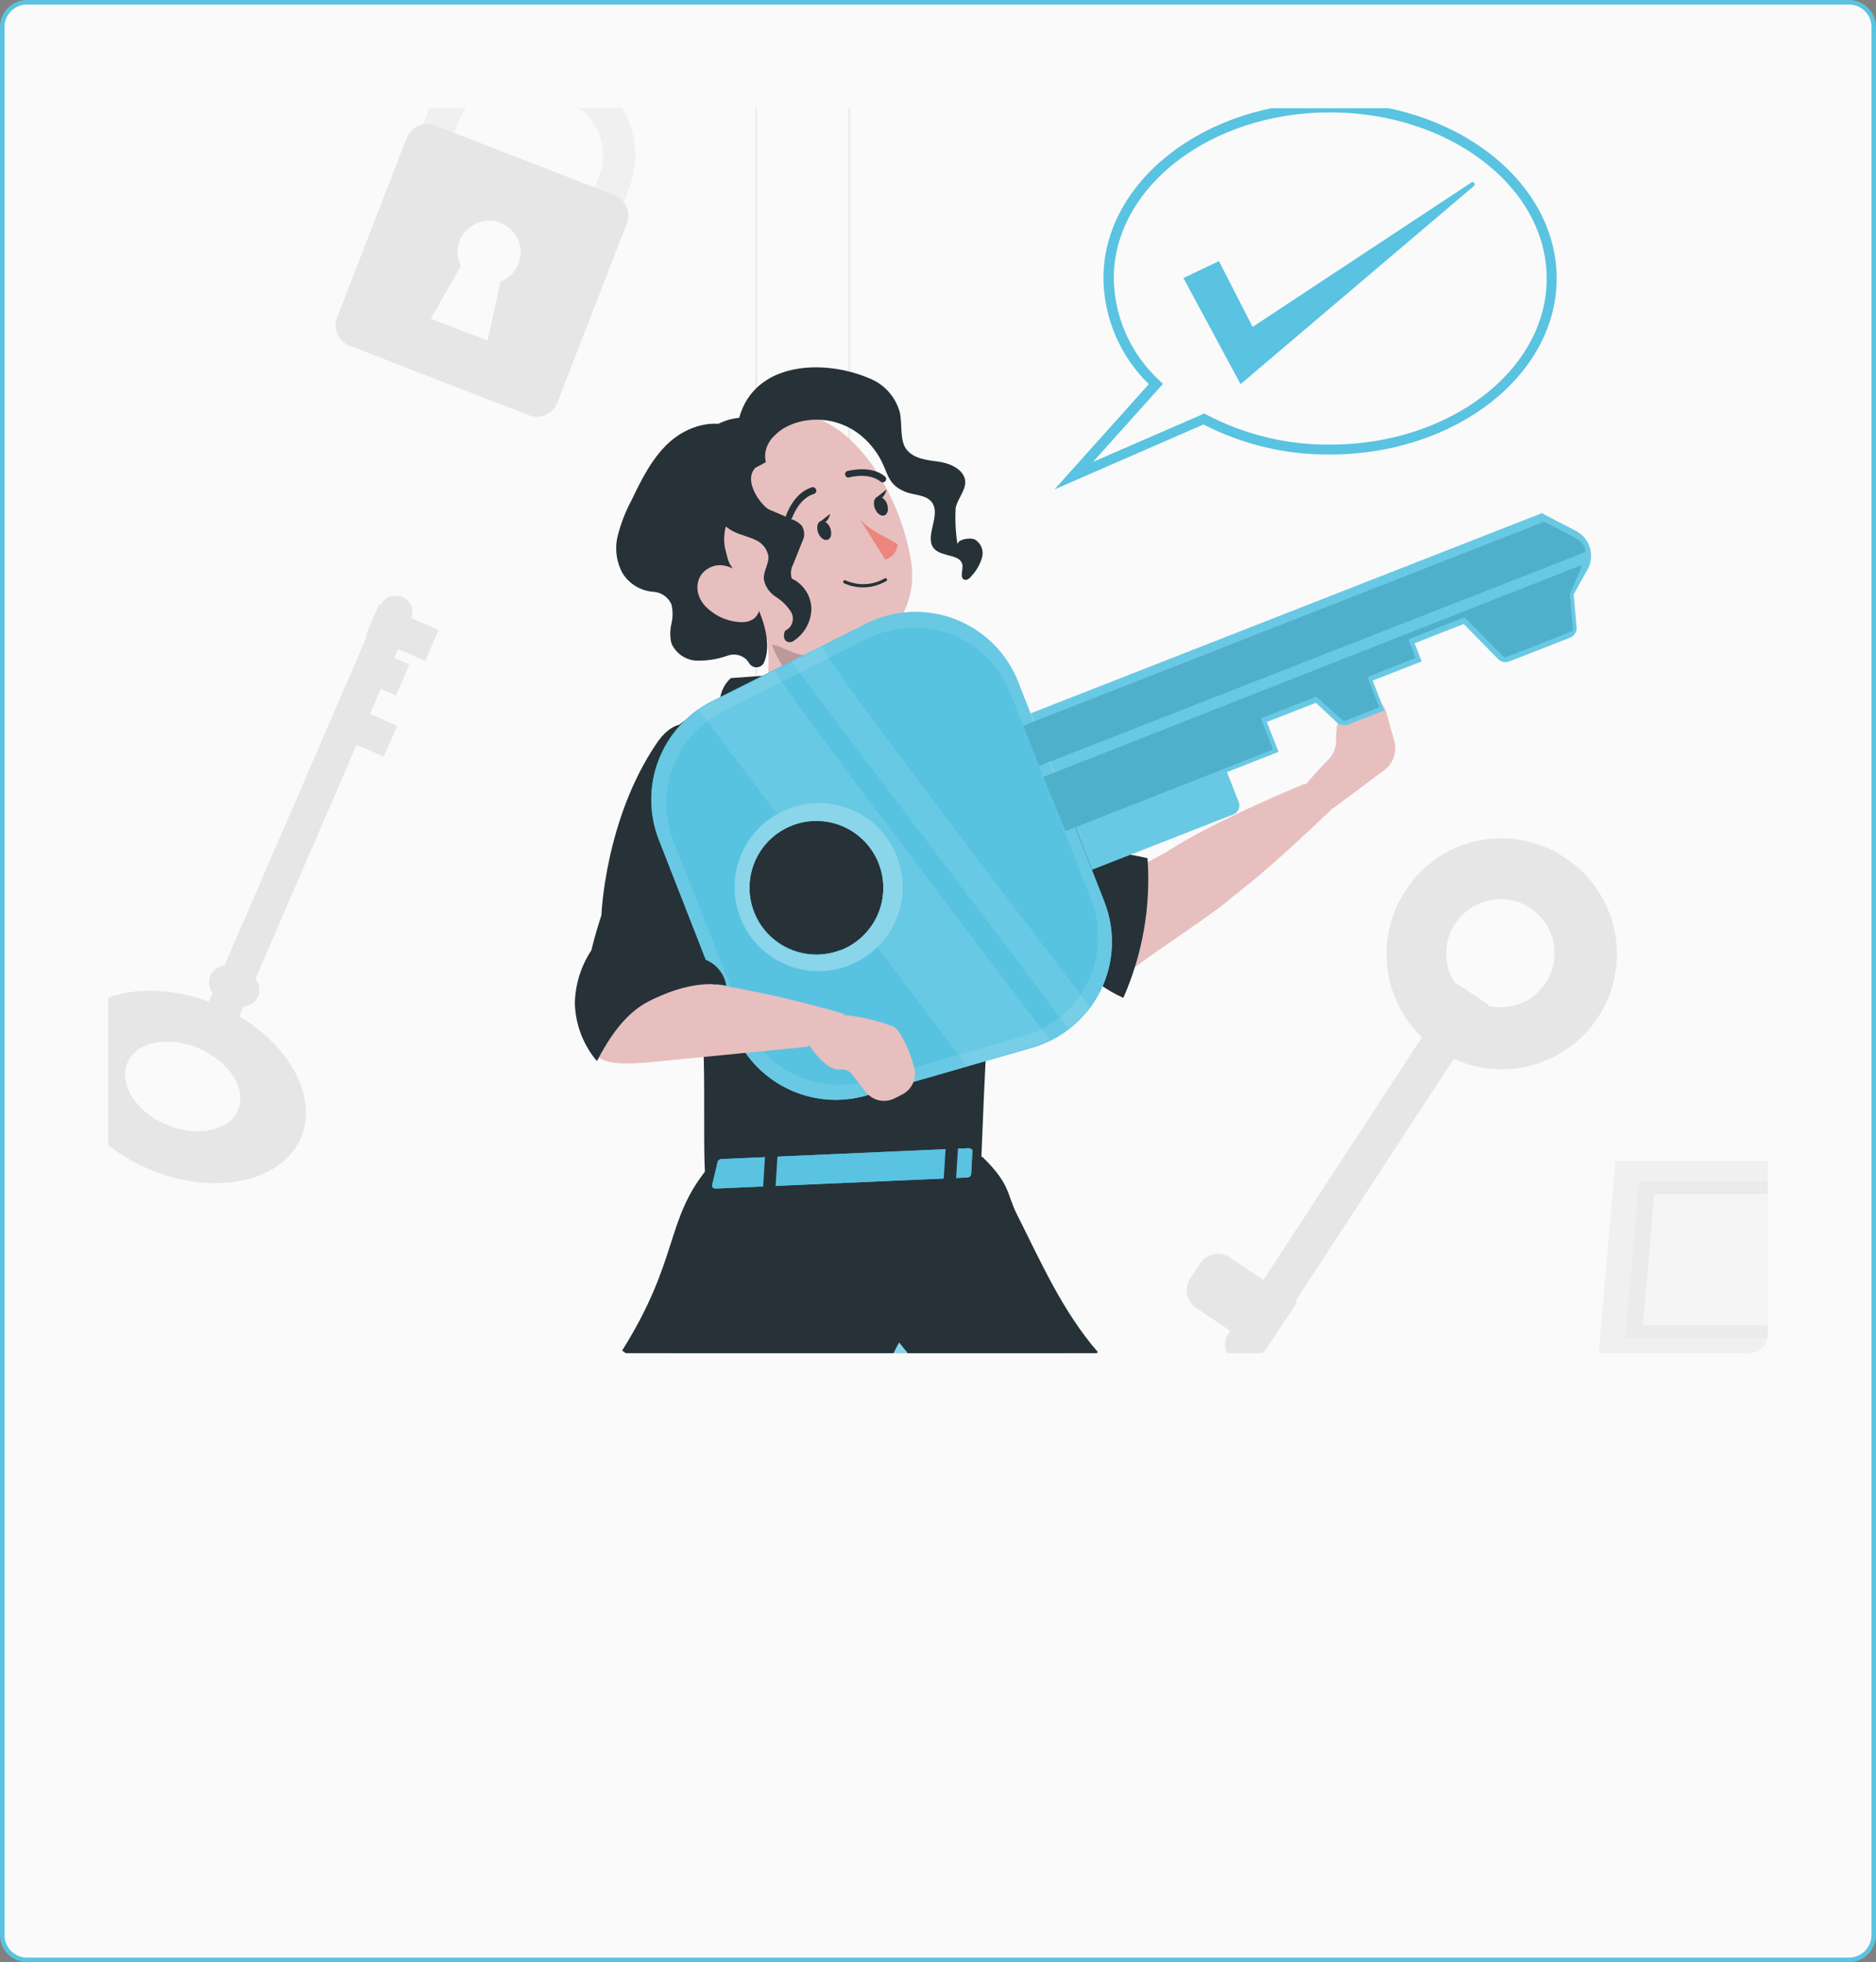 <svg width="416" height="435" viewBox="0 0 416 435" fill="none" xmlns="http://www.w3.org/2000/svg">
<rect x="0" y="0" width="416" height="435" fill="#808080" stroke="none"/>
<path d="M0.5 6C0.5 2.962 2.962 0.5 6 0.5H410C413.038 0.5 415.5 2.962 415.5 6V429C415.5 432.038 413.038 434.5 410 434.5H6C2.962 434.5 0.5 432.038 0.5 429V6Z" fill="#FAFAFA" stroke="#59C3E1"/>
<g clip-path="url(#clip0_617_2901)">
<path d="M158.143 451.311H-172.552C-175.145 451.311 -177.633 450.281 -179.467 448.447C-181.3 446.613 -182.331 444.126 -182.331 441.533V-23.307C-182.308 -25.886 -181.268 -28.351 -179.436 -30.166C-177.605 -31.982 -175.131 -33 -172.552 -33H158.143C159.427 -33 160.699 -32.747 161.885 -32.256C163.071 -31.764 164.149 -31.044 165.057 -30.136C165.965 -29.228 166.686 -28.15 167.177 -26.963C167.669 -25.777 167.922 -24.506 167.922 -23.221V441.533C167.922 442.817 167.669 444.088 167.177 445.275C166.686 446.461 165.965 447.539 165.057 448.447C164.149 449.355 163.071 450.076 161.885 450.567C160.699 451.058 159.427 451.311 158.143 451.311ZM-172.552 -32.657C-175.031 -32.653 -177.406 -31.666 -179.159 -29.914C-180.911 -28.161 -181.898 -25.785 -181.903 -23.307V441.533C-181.898 444.011 -180.911 446.387 -179.159 448.139C-177.406 449.892 -175.031 450.879 -172.552 450.883H158.143C160.621 450.879 162.997 449.892 164.75 448.139C166.502 446.387 167.489 444.011 167.493 441.533V-23.307C167.489 -25.785 166.502 -28.161 164.75 -29.914C162.997 -31.666 160.621 -32.653 158.143 -32.657H-172.552Z" fill="#EBEBEB"/>
<path d="M528.569 451.311H197.874C195.281 451.311 192.793 450.281 190.96 448.447C189.126 446.613 188.095 444.126 188.095 441.533V-23.307C188.118 -25.886 189.158 -28.351 190.99 -30.166C192.821 -31.982 195.295 -33 197.874 -33H528.569C531.163 -33 533.65 -31.97 535.484 -30.136C537.317 -28.302 538.348 -25.815 538.348 -23.221V441.533C538.348 444.126 537.317 446.613 535.484 448.447C533.65 450.281 531.163 451.311 528.569 451.311ZM197.874 -32.657C195.396 -32.653 193.02 -31.666 191.267 -29.914C189.515 -28.161 188.528 -25.785 188.524 -23.307V441.533C188.528 444.011 189.515 446.387 191.267 448.139C193.02 449.892 195.396 450.879 197.874 450.883H528.569C531.048 450.879 533.423 449.892 535.176 448.139C536.928 446.387 537.915 444.011 537.92 441.533V-23.307C537.915 -25.785 536.928 -28.161 535.176 -29.914C533.423 -31.666 531.048 -32.653 528.569 -32.657H197.874Z" fill="#EBEBEB"/>
<path d="M409.803 301.085L413.622 257.398H358.221L354.402 301.085H409.803Z" fill="#F0F0F0"/>
<path d="M404.546 296.633L407.594 261.851H363.479L360.43 296.633H404.546Z" fill="#EBEBEB"/>
<path d="M401.172 293.773L403.706 264.728H366.852L364.318 293.773H401.172Z" fill="#F5F5F5"/>
<path d="M32.698 259.043C18.278 252.792 10.041 239.605 14.357 229.638C18.672 219.671 33.914 216.657 48.351 222.908C62.788 229.159 71.008 242.345 66.692 252.312C62.377 262.279 47.135 265.294 32.698 259.043ZM44.189 232.447C37.339 229.518 30.283 230.923 28.262 235.598C26.242 240.273 30.095 246.438 36.825 249.298C43.556 252.158 50.731 250.822 52.752 246.147C54.773 241.472 50.954 235.444 44.189 232.447Z" fill="#E6E6E6"/>
<path d="M49.687 233.063L42.836 230.101L84.28 134.3C84.474 133.849 84.755 133.44 85.108 133.098C85.46 132.756 85.877 132.487 86.334 132.307C86.791 132.127 87.279 132.04 87.77 132.05C88.262 132.059 88.746 132.167 89.195 132.365C89.645 132.559 90.051 132.839 90.392 133.19C90.733 133.542 91 133.957 91.18 134.412C91.36 134.867 91.448 135.353 91.44 135.842C91.431 136.332 91.326 136.814 91.13 137.263L49.687 233.063Z" fill="#E6E6E6"/>
<path d="M94.299 146.528L81.129 140.774L84.109 133.923L97.261 139.678L94.299 146.528Z" fill="#E6E6E6"/>
<path d="M87.808 154.199L78.389 150.106L81.352 143.239L90.771 147.332L87.808 154.199Z" fill="#E6E6E6"/>
<path d="M77.513 156.327L74.547 163.179L85.108 167.751L88.075 160.899L77.513 156.327Z" fill="#E6E6E6"/>
<path d="M52.341 222.839L48.573 221.212C47.673 220.817 46.966 220.082 46.607 219.167C46.247 218.253 46.265 217.233 46.655 216.331C47.047 215.428 47.78 214.717 48.696 214.354C49.611 213.991 50.632 214.006 51.536 214.396L55.304 216.023C56.204 216.417 56.911 217.152 57.27 218.067C57.63 218.982 57.612 220.002 57.222 220.903C56.831 221.807 56.097 222.518 55.182 222.881C54.267 223.243 53.245 223.228 52.341 222.839Z" fill="#E6E6E6"/>
<path d="M346.644 189.906C350.94 192.619 354.33 196.55 356.38 201.199C358.431 205.847 359.049 211.001 358.156 216.002C357.263 221.004 354.899 225.626 351.367 229.277C347.834 232.929 343.294 235.444 338.325 236.502C333.355 237.561 328.184 237.113 323.47 235.218C318.756 233.322 314.714 230.065 311.861 225.861C309.008 221.657 307.473 216.699 307.451 211.618C307.43 206.538 308.924 201.566 311.742 197.339C315.39 191.731 321.113 187.799 327.656 186.405C334.199 185.012 341.028 186.271 346.644 189.906ZM325.836 221.126C327.786 222.499 330.101 223.258 332.485 223.308C334.869 223.358 337.214 222.696 339.22 221.407C341.226 220.117 342.801 218.259 343.745 216.069C344.689 213.879 344.959 211.458 344.519 209.114C344.08 206.77 342.951 204.611 341.278 202.912C339.605 201.213 337.463 200.051 335.127 199.576C332.79 199.101 330.365 199.333 328.161 200.243C325.957 201.153 324.074 202.7 322.754 204.686C320.984 207.275 320.315 210.461 320.893 213.544C321.471 216.627 323.249 219.354 325.836 221.126Z" fill="#E6E6E6"/>
<path d="M323.079 218.078L330.169 222.805L279.443 300.418C278.816 301.357 277.841 302.009 276.734 302.231C275.626 302.452 274.476 302.225 273.535 301.6C273.07 301.29 272.671 300.893 272.361 300.429C272.05 299.966 271.833 299.446 271.724 298.899C271.614 298.352 271.613 297.788 271.721 297.241C271.829 296.693 272.044 296.173 272.353 295.708L323.079 218.078Z" fill="#E6E6E6"/>
<path d="M272.679 278.771L287.612 288.79L280.163 299.973L265.212 289.937C264.184 289.244 263.472 288.173 263.231 286.957C262.99 285.741 263.241 284.479 263.928 283.447L266.171 280.022C266.872 278.998 267.949 278.292 269.168 278.058C270.386 277.824 271.648 278.08 272.679 278.771Z" fill="#E6E6E6"/>
<path d="M139.544 41.599L131.667 61.978C131.498 62.416 131.245 62.816 130.922 63.155C130.598 63.495 130.211 63.767 129.783 63.957C129.354 64.147 128.893 64.251 128.424 64.263C127.955 64.274 127.489 64.193 127.051 64.025C126.614 63.856 126.214 63.603 125.874 63.28C125.535 62.956 125.262 62.569 125.072 62.141C124.882 61.712 124.778 61.251 124.767 60.782C124.755 60.313 124.836 59.847 125.005 59.409L132.883 39.03C134.101 35.861 134.013 32.339 132.639 29.235C131.266 26.131 128.717 23.698 125.553 22.47L118.257 19.644C115.093 18.424 111.575 18.506 108.471 19.873C105.368 21.241 102.932 23.781 101.697 26.939L98.477 35.262L91.833 32.694L95.052 24.37C95.995 21.928 97.409 19.695 99.214 17.799C101.019 15.903 103.18 14.382 105.573 13.321C107.967 12.26 110.546 11.681 113.163 11.617C115.78 11.553 118.384 12.005 120.826 12.948L128.122 15.756C130.569 16.702 132.807 18.121 134.706 19.932C136.605 21.743 138.128 23.91 139.189 26.31C140.25 28.71 140.828 31.296 140.888 33.919C140.949 36.542 140.493 39.152 139.544 41.599Z" fill="#F0F0F0"/>
<path d="M138.294 44.801C137.751 44.103 137.029 43.565 136.205 43.243L96.474 27.83C95.267 27.376 93.93 27.414 92.751 27.936C91.572 28.458 90.646 29.422 90.171 30.621L74.758 70.37C74.295 71.573 74.329 72.912 74.853 74.09C75.376 75.269 76.347 76.192 77.55 76.655L117.281 92.068C117.878 92.3 118.515 92.412 119.155 92.397C119.796 92.382 120.427 92.241 121.012 91.981C121.598 91.722 122.126 91.35 122.568 90.885C123.009 90.421 123.354 89.874 123.583 89.276L138.997 49.545C139.301 48.761 139.396 47.912 139.273 47.08C139.15 46.249 138.813 45.463 138.294 44.801ZM108.119 75.507L95.532 70.644L102.194 59.016C101.677 57.974 101.429 56.821 101.471 55.66C101.512 54.498 101.843 53.365 102.433 52.364C103.023 51.363 103.853 50.525 104.849 49.925C105.845 49.325 106.974 48.984 108.135 48.931C109.296 48.878 110.452 49.115 111.498 49.622C112.544 50.128 113.447 50.888 114.126 51.831C114.804 52.775 115.237 53.873 115.384 55.025C115.531 56.178 115.389 57.349 114.969 58.433C114.626 59.339 114.094 60.161 113.409 60.846C112.724 61.531 111.902 62.063 110.996 62.406L108.119 75.507Z" fill="#E6E6E6"/>
<path d="M275.402 534.165L243.839 540.056C243.839 540.056 228.512 518.17 225.618 502.637C222.603 486.453 225.823 431.377 225.618 430.709C216.695 400.568 192.428 322.476 180.731 293.705C174.241 277.778 169.685 267.057 169.685 267.057L172.956 266.321L198.73 255.771L217.569 259.299C217.569 259.299 274.614 374.674 280.591 418.071C284.992 450.438 275.402 534.165 275.402 534.165Z" fill="#59C3E1"/>
<path opacity="0.3" d="M275.402 534.165L243.839 540.056C243.839 540.056 228.512 518.17 225.618 502.637C222.603 486.453 225.823 431.377 225.618 430.709C216.695 400.568 192.428 322.476 180.731 293.705C174.241 277.778 169.685 267.057 169.685 267.057L172.956 266.321L198.73 255.771L217.569 259.299C217.569 259.299 274.614 374.674 280.591 418.071C284.992 450.438 275.402 534.165 275.402 534.165Z" fill="white"/>
<path opacity="0.2" d="M218.185 404.542C209.263 374.401 191.247 328.693 179.533 299.956L171.775 272.555L170.285 267.28L173.008 272.264L203.577 339.978C217.072 366.026 218.391 405.278 218.185 404.542Z" fill="black"/>
<path d="M114.918 546.375L84.64 530.243C84.64 530.243 78.834 508.682 84.64 494.93C95.806 468.471 124.885 429.562 125.073 428.825C132.831 398.376 146.429 314.957 151.087 284.285C153.656 267.28 155.18 263.615 155.18 263.615L158.383 264.659L204.622 264.745C204.622 264.745 213.356 334.96 179.858 443.536C171.535 470.56 157.595 493.029 134.595 523.427C128.437 531.411 121.869 539.071 114.918 546.375Z" fill="#59C3E1"/>
<path opacity="0.3" d="M114.918 546.375L84.64 530.243C84.64 530.243 78.834 508.682 84.64 494.93C95.806 468.471 124.885 429.562 125.073 428.825C132.831 398.376 146.429 314.957 151.087 284.285C153.656 267.28 155.18 263.615 155.18 263.615L158.383 264.659L204.622 264.745C204.622 264.745 213.356 334.96 179.858 443.536C171.535 470.56 157.595 493.029 134.595 523.427C128.437 531.411 121.869 539.071 114.918 546.375Z" fill="white"/>
<path d="M245.757 207.426C246.459 201.86 248.815 196.634 252.522 192.424C253.464 191.43 257.077 189.923 259.132 188.588C269.185 181.994 289.325 173.757 289.325 173.757L295.541 179.169C295.541 179.169 283.279 191.019 275.984 196.705C274.545 197.835 272.884 199.188 271.137 200.627C267.952 203.264 253.019 213.111 250.176 215.595L245.757 207.426Z" fill="#E8BFBF"/>
<path d="M307.033 170.691L295.541 179.254L289.102 174.51C290.756 172.418 292.534 170.428 294.428 168.551C295.011 167.985 295.474 167.309 295.792 166.562C296.109 165.815 296.275 165.013 296.278 164.201C296.148 161.552 296.74 158.918 297.99 156.58C297.987 156.534 297.987 156.489 297.99 156.443C298.576 155.619 299.384 154.978 300.321 154.596C301.257 154.215 302.283 154.107 303.278 154.287C304.273 154.466 305.196 154.926 305.94 155.611C306.684 156.296 307.217 157.178 307.478 158.156L309.19 164.286C309.505 165.448 309.468 166.676 309.084 167.816C308.699 168.957 307.986 169.957 307.033 170.691Z" fill="#E8BFBF"/>
<path d="M249.422 209.721L246.391 212.496C245.449 211.742 243.959 210.526 242.075 208.951C227.313 196.706 190.305 166.976 205.05 158.499C217.706 151.22 231.132 173.466 237.828 180.162C240.972 183.514 243.698 187.235 245.946 191.243C249.097 196.928 251.426 203.796 249.422 209.721Z" fill="#263238"/>
<path d="M245.929 188.588C240.677 192.431 236.237 197.273 232.862 202.836C234.098 206.883 236.187 210.619 238.987 213.791C241.788 216.964 245.235 219.5 249.097 221.229C253.389 211.496 255.229 200.859 254.457 190.249C251.786 189.633 248.6 189.17 245.929 188.588Z" fill="#263238"/>
<path d="M164.668 156.769C159.376 158.482 153.331 157.095 149.94 161.496C146.549 165.897 145.538 171.668 145.538 177.217C145.85 184.935 147.034 192.593 149.066 200.045C151.19 209.179 153.319 218.284 155.454 227.361C156.91 233.594 155.369 262.554 156.927 263.033C156.927 263.033 205.341 262.091 217.483 260.379C217.483 260.379 218.528 230.615 219.504 220.476C219.726 218.233 223.134 208.677 223.528 206.279C225.429 194.976 221.713 187.013 217.808 176.224C217.808 176.224 209.246 158.978 205.05 158.499C197.6 157.66 179.379 151.957 164.668 156.769Z" fill="#263238"/>
<path d="M162.596 171.034C162.424 170.041 153.827 152.675 145.59 164.817C134.133 181.703 133.362 202.905 133.362 202.905C133.362 202.905 126.324 223.455 131.221 228.011C136.119 232.566 141.497 235.409 144.922 232.857C147.339 230.746 149.268 228.134 150.573 225.202C150.573 225.202 165.644 188.708 162.596 171.034Z" fill="#263238"/>
<path d="M162.065 150.33C161.229 151.081 160.577 152.014 160.158 153.057C159.739 154.1 159.564 155.224 159.647 156.345C159.729 157.466 160.067 158.553 160.635 159.523C161.202 160.493 161.984 161.32 162.921 161.941C162.419 163.702 162.423 165.569 162.935 167.327C163.446 169.085 164.444 170.663 165.812 171.88C167.181 173.096 168.865 173.902 170.671 174.204C172.478 174.506 174.332 174.291 176.022 173.586C174.583 176.189 176.21 179.631 178.728 181.241C181.383 182.614 184.304 183.397 187.291 183.536C190.289 183.679 193.165 184.764 195.511 186.636L204.656 173.466C205.999 171.857 206.871 169.906 207.173 167.832C207.259 165.76 205.683 163.465 203.611 163.619C204.65 162.498 205.229 161.027 205.232 159.499C205.235 157.97 204.662 156.497 203.628 155.372C202.593 154.247 201.173 153.553 199.65 153.427C198.127 153.302 196.612 153.755 195.408 154.697C195.555 153.798 195.435 152.877 195.064 152.046C194.692 151.215 194.086 150.511 193.319 150.021C191.763 149.083 189.997 148.547 188.181 148.463L162.065 150.33Z" fill="#263238"/>
<path d="M167.562 127.981C169.942 136.715 172.837 152.83 167.065 159.201C177.642 163.766 187.162 170.465 195.031 178.878C197.11 176.967 198.536 174.45 199.108 171.685C199.679 168.919 199.367 166.044 198.217 163.465C197.544 161.827 196.548 160.342 195.289 159.097C194.029 157.853 192.532 156.875 190.887 156.221C184.516 153.515 184.465 147.264 185.527 141.253L167.562 127.981Z" fill="#E8BFBF"/>
<path opacity="0.2" d="M171.158 142.863L177.169 144.49C179.746 145.19 182.44 145.347 185.081 144.952C184.86 146.804 185.053 148.682 185.647 150.449C183.635 151.226 181.44 151.402 179.33 150.955C177.22 150.508 175.286 149.458 173.761 147.932C172.65 146.379 171.772 144.671 171.158 142.863Z" fill="black"/>
<path d="M155.899 120.531C162.253 133.957 164.668 139.78 174.464 144.061C189.226 150.517 204.296 139.728 202.07 124.675C200.049 111.129 189.979 91.417 174.309 91.349C170.86 91.317 167.459 92.166 164.429 93.816C161.4 95.467 158.842 97.864 156.998 100.779C155.154 103.695 154.086 107.033 153.893 110.478C153.701 113.923 154.392 117.359 155.899 120.462V120.531Z" fill="#E8BFBF"/>
<path d="M162.887 94.877C158.246 92.719 152.491 94.483 148.621 97.874C144.751 101.265 142.302 106.163 140.058 110.872C138.707 113.378 137.672 116.041 136.976 118.801C136.283 121.594 136.662 124.545 138.037 127.073C138.771 128.254 139.775 129.244 140.966 129.961C142.157 130.679 143.501 131.103 144.888 131.2C145.741 131.253 146.563 131.537 147.267 132.023C147.97 132.509 148.527 133.178 148.878 133.957C149.229 135.398 149.229 136.901 148.878 138.342C148.552 139.738 148.552 141.192 148.878 142.589C149.345 143.687 150.111 144.633 151.089 145.317C152.067 146.001 153.217 146.397 154.409 146.459C156.795 146.525 159.171 146.142 161.414 145.329C162.097 145.095 162.83 145.049 163.538 145.193C164.245 145.338 164.901 145.668 165.438 146.151C165.713 146.403 165.944 146.698 166.123 147.024C166.298 147.321 166.552 147.564 166.856 147.726C167.16 147.888 167.504 147.962 167.848 147.941C168.192 147.92 168.523 147.804 168.805 147.605C169.087 147.407 169.309 147.135 169.446 146.819C171.518 141.887 168.504 134.026 164.017 127.981C161.636 124.795 161.756 125.6 160.832 121.73C160.044 118.51 161.225 115.153 162.664 112.174C164.599 108.183 167.065 104.313 166.295 99.552C166.15 98.554 165.763 97.607 165.169 96.793C164.576 95.978 163.792 95.32 162.887 94.877Z" fill="#263238"/>
<path d="M156.293 134.283C158.408 136.527 161.328 137.839 164.411 137.931C168.504 138.033 169.548 134.129 167.562 130.789C165.849 127.792 161.499 124.145 157.8 125.652C154.101 127.159 153.724 131.406 156.293 134.283Z" fill="#E8BFBF"/>
<path d="M181.434 118.151C181.913 119.315 182.855 119.949 183.591 119.641C184.328 119.332 184.516 118.219 184.105 117.072C183.694 115.924 182.701 115.359 181.947 115.582C181.194 115.805 181.04 117.021 181.434 118.151Z" fill="#263238"/>
<path d="M194.021 112.739C194.483 113.92 195.425 114.537 196.162 114.246C196.898 113.955 197.086 112.824 196.675 111.677C196.264 110.529 195.271 109.964 194.535 110.187C193.798 110.41 193.576 111.626 194.021 112.739Z" fill="#263238"/>
<path d="M194.209 110.392L196.59 108.525C196.59 108.525 196.076 111.18 194.209 110.392Z" fill="#263238"/>
<path d="M190.767 115.256C193.678 118.133 195.905 118.681 199.022 120.633C198.991 121.42 198.711 122.176 198.221 122.792C197.731 123.408 197.058 123.851 196.299 124.058L190.767 115.256Z" fill="#ED847E"/>
<path d="M194.963 129.556C195.508 129.356 196.035 129.11 196.538 128.82C196.618 128.776 196.676 128.703 196.702 128.617C196.728 128.53 196.718 128.437 196.675 128.357C196.626 128.28 196.55 128.223 196.462 128.198C196.373 128.173 196.279 128.181 196.196 128.22C194.886 128.981 193.413 129.419 191.9 129.496C190.387 129.574 188.877 129.289 187.496 128.666C187.412 128.623 187.314 128.616 187.225 128.645C187.135 128.673 187.06 128.736 187.017 128.82C186.993 128.86 186.977 128.904 186.971 128.951C186.965 128.997 186.969 129.044 186.981 129.089C186.994 129.134 187.016 129.176 187.046 129.212C187.075 129.248 187.112 129.278 187.154 129.299C188.372 129.861 189.691 130.173 191.032 130.217C192.373 130.262 193.71 130.037 194.963 129.556Z" fill="#263238"/>
<path d="M181.023 108.817C181.014 108.974 180.957 109.125 180.859 109.247C180.76 109.37 180.626 109.459 180.475 109.502C177.186 110.478 175.731 114.64 175.731 114.64C175.7 114.732 175.652 114.817 175.589 114.891C175.526 114.964 175.448 115.025 175.362 115.068C175.275 115.112 175.181 115.138 175.084 115.146C174.987 115.153 174.89 115.141 174.797 115.111C174.705 115.08 174.62 115.032 174.546 114.969C174.473 114.905 174.412 114.828 174.369 114.742C174.325 114.655 174.299 114.56 174.291 114.464C174.284 114.367 174.296 114.27 174.327 114.177C174.446 114.006 176.039 109.228 180.046 108.029C180.237 107.981 180.439 108.007 180.611 108.102C180.783 108.198 180.912 108.355 180.971 108.543C181.012 108.628 181.029 108.723 181.023 108.817Z" fill="#263238"/>
<path d="M196.179 106.796C196.051 106.887 195.899 106.935 195.742 106.935C195.586 106.935 195.433 106.887 195.305 106.796C192.634 104.638 188.37 105.82 188.352 105.837C188.259 105.866 188.161 105.876 188.064 105.866C187.966 105.857 187.872 105.828 187.786 105.782C187.7 105.736 187.624 105.673 187.562 105.597C187.501 105.521 187.455 105.434 187.428 105.34C187.374 105.152 187.396 104.95 187.488 104.777C187.581 104.604 187.737 104.475 187.924 104.415C188.13 104.415 193.062 103.011 196.23 105.614C196.379 105.741 196.474 105.919 196.496 106.113C196.518 106.307 196.466 106.502 196.35 106.659C196.302 106.714 196.244 106.761 196.179 106.796Z" fill="#263238"/>
<path d="M181.708 115.77L184.088 113.92C184.088 113.92 183.54 116.575 181.708 115.77Z" fill="#263238"/>
<path d="M163.914 92.633C162.04 92.798 160.228 93.386 158.614 94.354C157 95.321 155.627 96.641 154.598 98.216C153.228 100.34 152.748 103.559 154.769 105.066C155.8 105.695 156.987 106.022 158.194 106.008C163.332 106.471 169.822 102.446 169.822 102.446C167.819 93.883 185.681 87.341 194.483 100.528C197.069 104.398 196.367 107.207 200.666 109.005C202.686 109.844 205.358 109.605 206.66 111.386C208.8 114.314 204.673 119.281 207.293 121.798C209.091 123.511 213.167 122.86 213.424 125.343C213.527 126.508 212.773 128.186 213.887 128.528C214.503 128.717 215.085 128.152 215.479 127.638C216.549 126.488 217.335 125.104 217.774 123.596C217.983 122.842 217.937 122.041 217.643 121.316C217.348 120.591 216.823 119.984 216.147 119.589C215.051 119.092 212.157 119.589 212.345 120.822C211.902 118.106 211.758 115.349 211.917 112.602C212.397 110.307 214.589 108.303 213.921 106.043C213.253 103.782 210.359 102.617 207.876 102.309C205.392 102.001 202.567 101.641 201.025 99.655C199.484 97.668 200.1 94.243 199.552 91.486C199.094 89.763 198.235 88.172 197.044 86.845C195.853 85.517 194.366 84.49 192.702 83.848C182.684 79.549 167.322 80.166 163.914 92.633Z" fill="#263238"/>
<path d="M192.12 138.255L157.869 155.467C152.423 158.195 148.197 162.864 146.022 168.554C143.848 174.244 143.883 180.542 146.121 186.207L162.595 228.336C164.818 233.996 169.073 238.623 174.527 241.312C179.981 244.001 186.242 244.559 192.086 242.875L228.906 232.258C232.171 231.321 235.204 229.713 237.812 227.536C240.419 225.359 242.543 222.661 244.048 219.615C245.552 216.57 246.403 213.244 246.547 209.85C246.691 206.456 246.125 203.069 244.884 199.907L225.789 151.237C224.558 148.071 222.68 145.197 220.275 142.798C217.87 140.4 214.991 138.53 211.822 137.308C208.653 136.086 205.264 135.539 201.871 135.702C198.478 135.866 195.157 136.735 192.12 138.255ZM186.451 210.594C183.717 211.666 180.726 211.903 177.857 211.274C174.988 210.646 172.369 209.181 170.333 207.065C168.296 204.948 166.933 202.275 166.416 199.384C165.899 196.493 166.251 193.513 167.428 190.822C168.605 188.131 170.553 185.849 173.026 184.265C175.5 182.682 178.388 181.867 181.324 181.925C184.261 181.983 187.114 182.91 189.524 184.59C191.933 186.27 193.79 188.626 194.86 191.362C195.581 193.181 195.934 195.124 195.901 197.08C195.868 199.036 195.449 200.966 194.668 202.76C193.886 204.553 192.758 206.175 191.348 207.531C189.938 208.887 188.274 209.951 186.451 210.662V210.594Z" fill="#59C3E1"/>
<path d="M192.12 138.255L157.869 155.467C152.423 158.195 148.197 162.864 146.022 168.554C143.848 174.244 143.883 180.542 146.121 186.207L162.595 228.336C164.818 233.996 169.073 238.623 174.527 241.312C179.981 244.001 186.242 244.559 192.086 242.875L228.906 232.258C232.171 231.321 235.204 229.713 237.812 227.536C240.419 225.359 242.543 222.661 244.048 219.615C245.552 216.57 246.403 213.244 246.547 209.85C246.691 206.456 246.125 203.069 244.884 199.907L225.789 151.237C224.558 148.071 222.68 145.197 220.275 142.798C217.87 140.4 214.991 138.53 211.822 137.308C208.653 136.086 205.264 135.539 201.871 135.702C198.478 135.866 195.157 136.735 192.12 138.255ZM186.451 210.594C183.717 211.666 180.726 211.903 177.857 211.274C174.988 210.646 172.369 209.181 170.333 207.065C168.296 204.948 166.933 202.275 166.416 199.384C165.899 196.493 166.251 193.513 167.428 190.822C168.605 188.131 170.553 185.849 173.026 184.265C175.5 182.682 178.388 181.867 181.324 181.925C184.261 181.983 187.114 182.91 189.524 184.59C191.933 186.27 193.79 188.626 194.86 191.362C195.581 193.181 195.934 195.124 195.901 197.08C195.868 199.036 195.449 200.966 194.668 202.76C193.886 204.553 192.758 206.175 191.348 207.531C189.938 208.887 188.274 209.951 186.451 210.662V210.594Z" fill="#59C3E1"/>
<path opacity="0.1" d="M244.884 199.907L225.789 151.237C224.558 148.071 222.68 145.197 220.275 142.798C217.87 140.4 214.991 138.53 211.822 137.308C208.653 136.086 205.264 135.539 201.871 135.702C198.478 135.866 195.157 136.735 192.12 138.255L182.17 143.393L175.491 146.818L157.886 155.672C152.486 158.394 148.29 163.028 146.116 168.671C143.942 174.314 143.943 180.565 146.121 186.207L162.595 228.336C164.818 233.996 169.073 238.623 174.527 241.312C179.981 244.001 186.242 244.559 192.086 242.875L228.923 232.258C231.838 231.417 234.569 230.034 236.972 228.182C238.777 226.822 240.375 225.207 241.716 223.387C244.202 220.068 245.798 216.168 246.352 212.059C246.907 207.949 246.401 203.766 244.884 199.907ZM186.451 210.628C183.718 211.695 180.73 211.929 177.864 211.3C174.998 210.67 172.383 209.205 170.349 207.091C168.315 204.976 166.953 202.306 166.435 199.418C165.917 196.529 166.267 193.552 167.44 190.863C168.612 188.173 170.556 185.891 173.025 184.305C175.494 182.719 178.377 181.9 181.311 181.952C184.244 182.004 187.097 182.923 189.509 184.595C191.92 186.267 193.782 188.615 194.86 191.345C195.583 193.164 195.939 195.109 195.907 197.067C195.876 199.025 195.457 200.958 194.676 202.753C193.894 204.549 192.765 206.172 191.354 207.529C189.942 208.887 188.276 209.951 186.451 210.662V210.628Z" fill="white"/>
<path d="M192.463 141.544L160.352 157.676C155.258 160.234 151.303 164.602 149.263 169.925C147.223 175.247 147.244 181.14 149.323 186.447L164.822 225.939C166.893 231.26 170.878 235.615 175.995 238.15C181.112 240.684 186.991 241.215 192.48 239.639L227.005 229.672C230.061 228.791 232.9 227.281 235.34 225.24C237.78 223.199 239.767 220.671 241.174 217.818C242.581 214.965 243.378 211.849 243.512 208.671C243.647 205.493 243.117 202.321 241.955 199.36L224.059 153.669C222.899 150.702 221.133 148.011 218.874 145.765C216.614 143.52 213.912 141.771 210.938 140.63C207.964 139.489 204.785 138.981 201.604 139.138C198.423 139.296 195.309 140.115 192.463 141.544ZM167.202 202.254C166.132 199.52 165.896 196.53 166.525 193.662C167.153 190.794 168.618 188.176 170.734 186.141C172.85 184.105 175.522 182.742 178.412 182.225C181.302 181.708 184.281 182.059 186.972 183.234C189.663 184.41 191.944 186.356 193.529 188.828C195.113 191.3 195.929 194.187 195.873 197.122C195.818 200.058 194.893 202.911 193.216 205.321C191.539 207.731 189.185 209.59 186.451 210.663C184.636 211.378 182.697 211.727 180.746 211.691C178.795 211.655 176.87 211.235 175.082 210.453C173.293 209.672 171.677 208.546 170.325 207.139C168.973 205.732 167.912 204.072 167.202 202.254Z" fill="#59C3E1"/>
<path opacity="0.1" d="M192.463 141.544L160.352 157.676C155.258 160.234 151.303 164.602 149.263 169.925C147.223 175.247 147.244 181.14 149.323 186.447L164.822 225.939C166.893 231.26 170.878 235.615 175.995 238.15C181.112 240.684 186.991 241.215 192.48 239.639L227.005 229.672C230.061 228.791 232.9 227.281 235.34 225.24C237.78 223.199 239.767 220.671 241.174 217.818C242.581 214.965 243.378 211.849 243.512 208.671C243.647 205.493 243.117 202.321 241.955 199.36L224.059 153.669C222.899 150.702 221.133 148.011 218.874 145.765C216.614 143.52 213.912 141.771 210.938 140.63C207.964 139.489 204.785 138.981 201.604 139.138C198.423 139.296 195.309 140.115 192.463 141.544ZM167.202 202.254C166.132 199.52 165.896 196.53 166.525 193.662C167.153 190.794 168.618 188.176 170.734 186.141C172.85 184.105 175.522 182.742 178.412 182.225C181.302 181.708 184.281 182.059 186.972 183.234C189.663 184.41 191.944 186.356 193.529 188.828C195.113 191.3 195.929 194.187 195.873 197.122C195.818 200.058 194.893 202.911 193.216 205.321C191.539 207.731 189.185 209.59 186.451 210.663C184.636 211.378 182.697 211.727 180.746 211.691C178.795 211.655 176.87 211.235 175.082 210.453C173.293 209.672 171.677 208.546 170.325 207.139C168.973 205.732 167.912 204.072 167.202 202.254Z" fill="#59C3E1"/>
<path d="M352.039 126.268L351.062 127.98L350.514 128.974L348.956 131.799L349.607 139.043C349.642 139.35 349.607 139.66 349.504 139.951C349.398 140.266 349.226 140.555 348.998 140.797C348.77 141.04 348.493 141.23 348.185 141.355L334.656 146.647C334.347 146.77 334.014 146.822 333.681 146.798C333.349 146.775 333.027 146.676 332.738 146.51C332.547 146.414 332.373 146.287 332.224 146.133L324.569 138.341L313.677 142.606L315.253 146.63L304.378 150.877L306.964 157.505L298.966 160.639C298.647 160.763 298.305 160.818 297.962 160.8C297.62 160.782 297.285 160.692 296.98 160.536C296.771 160.437 296.58 160.304 296.415 160.142L291.808 155.809L280.916 160.057L283.519 166.684L272.079 171.171L274.682 177.816C274.785 178.074 274.835 178.351 274.83 178.629C274.825 178.907 274.765 179.181 274.654 179.436C274.542 179.69 274.381 179.92 274.181 180.113C273.98 180.305 273.743 180.456 273.484 180.556L242.161 192.818L228.563 158.138L341.9 113.766L343.613 114.674L349.35 117.637C350.107 118.012 350.78 118.537 351.328 119.18C351.877 119.823 352.289 120.57 352.54 121.377C352.791 122.184 352.877 123.033 352.79 123.874C352.704 124.714 352.448 125.529 352.039 126.268Z" fill="#59C3E1"/>
<g opacity="0.1">
<path d="M352.039 126.268L351.062 127.98L350.514 128.974L348.956 131.799L349.607 139.043C349.642 139.35 349.607 139.66 349.504 139.951C349.398 140.266 349.226 140.555 348.998 140.797C348.77 141.04 348.493 141.23 348.185 141.355L334.656 146.647C334.347 146.77 334.014 146.822 333.681 146.798C333.349 146.775 333.027 146.676 332.738 146.51C332.547 146.414 332.373 146.287 332.224 146.133L324.569 138.341L313.677 142.606L315.253 146.63L304.378 150.877L306.964 157.505L298.966 160.639C298.647 160.763 298.305 160.818 297.962 160.8C297.62 160.782 297.285 160.692 296.98 160.536C296.771 160.437 296.58 160.304 296.415 160.142L291.808 155.809L280.916 160.057L283.519 166.684L272.079 171.171L274.682 177.816C274.785 178.074 274.835 178.351 274.83 178.629C274.825 178.907 274.765 179.181 274.654 179.436C274.542 179.69 274.381 179.92 274.181 180.113C273.98 180.305 273.743 180.456 273.484 180.556L242.161 192.818L228.563 158.138L341.9 113.766L343.613 114.674L349.35 117.637C350.107 118.012 350.78 118.537 351.328 119.18C351.877 119.823 352.289 120.57 352.54 121.377C352.791 122.184 352.877 123.033 352.79 123.874C352.704 124.714 352.448 125.529 352.039 126.268Z" fill="white"/>
</g>
<path d="M351.593 122.363L230.413 169.801L226.885 160.896L342.414 115.667L348.168 118.613C350.36 119.743 351.61 120.788 351.593 122.363Z" fill="#59C3E1"/>
<path opacity="0.1" d="M351.593 122.363L230.413 169.801L226.885 160.896L342.414 115.667L348.168 118.613C350.36 119.743 351.61 120.788 351.593 122.363Z" fill="black"/>
<path d="M349.264 129.042L348.1 131.679C348.09 131.724 348.09 131.771 348.1 131.816L348.768 138.974C348.811 139.23 348.811 139.49 348.768 139.745C348.756 139.788 348.735 139.828 348.705 139.86C348.675 139.893 348.638 139.918 348.596 139.934L333.886 145.722C333.849 145.743 333.808 145.754 333.766 145.754C333.724 145.754 333.682 145.743 333.646 145.722C333.499 145.634 333.366 145.524 333.252 145.397L324.826 136.937C324.783 136.907 324.732 136.891 324.681 136.891C324.629 136.891 324.578 136.907 324.535 136.937L312.547 141.629C312.481 141.659 312.429 141.713 312.401 141.779C312.372 141.846 312.369 141.92 312.393 141.989L313.814 145.602C313.828 145.636 313.835 145.672 313.835 145.708C313.835 145.745 313.827 145.781 313.813 145.814C313.798 145.848 313.778 145.878 313.751 145.903C313.725 145.929 313.694 145.949 313.66 145.962L303.471 149.969C303.437 149.982 303.406 150.002 303.379 150.027C303.353 150.053 303.332 150.083 303.318 150.117C303.304 150.15 303.296 150.186 303.296 150.223C303.295 150.259 303.303 150.295 303.316 150.329L305.765 156.545C305.782 156.579 305.791 156.615 305.792 156.652C305.793 156.69 305.786 156.727 305.771 156.761C305.757 156.795 305.735 156.826 305.707 156.85C305.679 156.875 305.647 156.894 305.611 156.905L298.144 159.851C298.108 159.872 298.067 159.883 298.025 159.883C297.982 159.883 297.941 159.872 297.905 159.851C297.748 159.762 297.604 159.652 297.477 159.525L291.996 154.49C291.955 154.466 291.907 154.454 291.859 154.454C291.811 154.454 291.764 154.466 291.722 154.49L279.854 159.166C279.819 159.177 279.786 159.195 279.758 159.22C279.731 159.245 279.709 159.276 279.694 159.31C279.679 159.344 279.672 159.381 279.674 159.418C279.675 159.455 279.684 159.492 279.7 159.525L282.201 165.896C282.217 165.929 282.226 165.966 282.227 166.003C282.228 166.04 282.221 166.077 282.207 166.111C282.192 166.146 282.17 166.176 282.142 166.201C282.115 166.226 282.082 166.245 282.046 166.256L236.475 184.186C236.409 184.209 236.337 184.206 236.273 184.177C236.21 184.148 236.159 184.096 236.133 184.032L231.44 172.506C231.417 172.438 231.419 172.363 231.448 172.297C231.476 172.23 231.529 172.177 231.594 172.147L350.343 125.411C350.395 125.392 350.451 125.388 350.504 125.401C350.557 125.414 350.605 125.443 350.642 125.483C350.679 125.524 350.703 125.575 350.711 125.629C350.718 125.683 350.71 125.739 350.686 125.788L349.264 129.042Z" fill="#59C3E1"/>
<path opacity="0.1" d="M349.264 129.042L348.1 131.679C348.09 131.724 348.09 131.771 348.1 131.816L348.768 138.974C348.811 139.23 348.811 139.49 348.768 139.745C348.756 139.788 348.735 139.828 348.705 139.86C348.675 139.893 348.638 139.918 348.596 139.934L333.886 145.722C333.849 145.743 333.808 145.754 333.766 145.754C333.724 145.754 333.682 145.743 333.646 145.722C333.499 145.634 333.366 145.524 333.252 145.397L324.826 136.937C324.783 136.907 324.732 136.891 324.681 136.891C324.629 136.891 324.578 136.907 324.535 136.937L312.547 141.629C312.481 141.659 312.429 141.713 312.401 141.779C312.372 141.846 312.369 141.92 312.393 141.989L313.814 145.602C313.828 145.636 313.835 145.672 313.835 145.708C313.835 145.745 313.827 145.781 313.813 145.814C313.798 145.848 313.778 145.878 313.751 145.903C313.725 145.929 313.694 145.949 313.66 145.962L303.471 149.969C303.437 149.982 303.406 150.002 303.379 150.027C303.353 150.053 303.332 150.083 303.318 150.117C303.304 150.15 303.296 150.186 303.296 150.223C303.295 150.259 303.303 150.295 303.316 150.329L305.765 156.545C305.782 156.579 305.791 156.615 305.792 156.652C305.793 156.69 305.786 156.727 305.771 156.761C305.757 156.795 305.735 156.826 305.707 156.85C305.679 156.875 305.647 156.894 305.611 156.905L298.144 159.851C298.108 159.872 298.067 159.883 298.025 159.883C297.982 159.883 297.941 159.872 297.905 159.851C297.748 159.762 297.604 159.652 297.477 159.525L291.996 154.49C291.955 154.466 291.907 154.454 291.859 154.454C291.811 154.454 291.764 154.466 291.722 154.49L279.854 159.166C279.819 159.177 279.786 159.195 279.758 159.22C279.731 159.245 279.709 159.276 279.694 159.31C279.679 159.344 279.672 159.381 279.674 159.418C279.675 159.455 279.684 159.492 279.7 159.525L282.201 165.896C282.217 165.929 282.226 165.966 282.227 166.003C282.228 166.04 282.221 166.077 282.207 166.111C282.192 166.146 282.17 166.176 282.142 166.201C282.115 166.226 282.082 166.245 282.046 166.256L236.475 184.186C236.409 184.209 236.337 184.206 236.273 184.177C236.21 184.148 236.159 184.096 236.133 184.032L231.44 172.506C231.417 172.438 231.419 172.363 231.448 172.297C231.476 172.23 231.529 172.177 231.594 172.147L350.343 125.411C350.395 125.392 350.451 125.388 350.504 125.401C350.557 125.414 350.605 125.443 350.642 125.483C350.679 125.524 350.703 125.575 350.711 125.629C350.718 125.683 350.71 125.739 350.686 125.788L349.264 129.042Z" fill="black"/>
<path opacity="0.3" d="M174.703 179.357C171.278 180.703 168.329 183.034 166.228 186.056C164.127 189.078 162.969 192.655 162.9 196.334C162.831 200.014 163.854 203.632 165.84 206.73C167.827 209.828 170.687 212.268 174.059 213.741C177.432 215.215 181.166 215.655 184.788 215.008C188.411 214.36 191.761 212.653 194.414 210.102C197.067 207.551 198.904 204.272 199.694 200.677C200.484 197.082 200.19 193.334 198.85 189.907C197.963 187.624 196.634 185.539 194.938 183.773C193.242 182.006 191.214 180.592 188.97 179.611C186.726 178.631 184.311 178.104 181.862 178.06C179.414 178.016 176.981 178.457 174.703 179.357ZM186.451 210.697C183.717 211.769 180.726 212.006 177.857 211.378C174.988 210.75 172.369 209.285 170.333 207.168C168.296 205.051 166.933 202.379 166.416 199.487C165.899 196.596 166.251 193.616 167.428 190.925C168.605 188.234 170.553 185.952 173.026 184.369C175.5 182.785 178.388 181.971 181.324 182.028C184.261 182.086 187.114 183.014 189.524 184.693C191.933 186.373 193.79 188.73 194.86 191.465C196.283 195.126 196.197 199.203 194.621 202.801C193.045 206.399 190.107 209.226 186.451 210.663V210.697Z" fill="white"/>
<path opacity="0.1" d="M241.733 223.37C240.399 225.19 238.806 226.805 237.006 228.165L175.474 146.665C175.474 146.665 180.903 143.942 182.136 143.12C182.145 143.21 182.175 143.298 182.221 143.377C184.859 149.079 233.221 211.896 241.733 223.37Z" fill="white"/>
<path opacity="0.1" d="M232.81 230.734C232.434 230.905 214.503 236.368 214.503 236.368L194.518 209.909C197.533 206.895 199.423 202.936 199.871 198.696C200.318 194.456 199.296 190.19 196.976 186.613C194.656 183.036 191.178 180.363 187.124 179.042C183.07 177.722 178.685 177.833 174.703 179.357C173.877 179.666 173.08 180.05 172.323 180.504L154.649 157.094C154.649 157.094 170.182 149.695 171.895 148.531C172.357 151.836 232.81 230.049 232.81 230.734Z" fill="white"/>
<path d="M159.496 102.19C158.491 103.382 157.773 104.789 157.398 106.302C157.023 107.816 156.999 109.395 157.33 110.918C157.661 112.442 158.337 113.869 159.306 115.091C160.276 116.312 161.512 117.294 162.921 117.963C164.394 118.648 166.003 118.973 167.442 119.675C168.193 119.978 168.856 120.464 169.37 121.09C169.885 121.715 170.235 122.459 170.388 123.254C170.559 124.967 169.24 126.679 169.377 128.392C169.524 129.194 169.836 129.956 170.293 130.631C170.75 131.306 171.342 131.879 172.032 132.314C173.419 133.181 174.59 134.352 175.457 135.739C175.652 136.091 175.772 136.48 175.809 136.88C175.847 137.281 175.802 137.685 175.677 138.068C175.551 138.45 175.349 138.803 175.081 139.103C174.813 139.404 174.486 139.646 174.121 139.815C173.936 140.141 173.839 140.51 173.839 140.885C173.839 141.26 173.936 141.629 174.121 141.955C174.341 142.178 174.629 142.321 174.939 142.361C175.249 142.401 175.564 142.337 175.834 142.178C177.051 141.417 178.062 140.367 178.776 139.121C179.49 137.875 179.885 136.472 179.927 135.037C179.91 133.614 179.494 132.225 178.724 131.029C177.955 129.832 176.864 128.877 175.577 128.272C175.414 127.76 175.355 127.22 175.405 126.684C175.455 126.149 175.613 125.629 175.868 125.155C176.638 123.203 177.426 121.234 178.214 119.281C178.34 118.802 178.362 118.302 178.276 117.814C178.19 117.326 178 116.863 177.717 116.455C177.133 115.868 176.425 115.417 175.645 115.137L170.593 112.979C168.692 112.157 163.024 104.587 169.737 102.378C169.333 101.521 168.7 100.793 167.909 100.273C167.117 99.753 166.197 99.462 165.25 99.433C164.137 99.379 163.029 99.603 162.024 100.084C161.02 100.565 160.151 101.289 159.496 102.19Z" fill="#263238"/>
<path d="M168.658 94.037L168.144 100.014C169.857 97.274 172.922 91.948 172.819 92.154C171.501 92.873 169.977 93.318 168.658 94.037Z" fill="#263238"/>
<path d="M170.919 97.308L177.94 90.818C177.026 90.501 176.042 90.449 175.099 90.667C174.157 90.885 173.296 91.365 172.614 92.051C172.665 91.897 171.569 95.219 170.919 97.308Z" fill="#263238"/>
<path d="M156.653 259.334C147.525 270.671 150.556 279.354 137.952 299.425C153.861 311.207 171.295 313.126 192.959 311.413C195.528 306.875 196.812 302.148 199.381 297.61C203.046 302.165 205.992 305.984 209.657 310.557C221.011 308.844 234.506 305.573 243.48 299.785C235.55 290.691 230.618 279.337 225.549 269.318C223.169 264.609 224.162 262.639 217.843 256.474C197.72 257.399 177.769 257.878 157.663 258.82C158.211 258.906 156.122 259.3 156.653 259.334Z" fill="#263238"/>
<path d="M159.17 257.433L157.92 262.725C157.732 263.153 158.228 263.547 158.896 263.495L214.366 261.047C214.577 261.072 214.791 261.023 214.969 260.907C215.148 260.791 215.28 260.616 215.342 260.413L215.633 255.155C215.633 254.813 215.171 254.505 214.589 254.556L160.112 256.953C159.927 256.946 159.744 256.986 159.579 257.07C159.414 257.154 159.273 257.279 159.17 257.433Z" fill="#59C3E1"/>
<path d="M159.17 257.433L157.92 262.725C157.732 263.153 158.228 263.547 158.896 263.495L214.366 261.047C214.577 261.072 214.791 261.023 214.969 260.907C215.148 260.791 215.28 260.616 215.342 260.413L215.633 255.155C215.633 254.813 215.171 254.505 214.589 254.556L160.112 256.953C159.927 256.946 159.744 256.986 159.579 257.07C159.414 257.154 159.273 257.279 159.17 257.433Z" fill="#59C3E1"/>
<path d="M171.381 263.512H169.771C169.463 263.512 169.206 263.375 169.223 263.187L169.651 256.336C169.651 256.131 169.942 255.96 170.251 255.96L171.878 255.874C172.169 255.874 172.426 256.011 172.408 256.217L171.98 263.067C171.963 263.272 171.689 263.495 171.381 263.512Z" fill="#263238"/>
<path d="M211.421 261.783H209.811C209.502 261.783 209.246 261.646 209.263 261.457L209.691 254.607C209.691 254.402 209.982 254.213 210.29 254.213H211.9C212.208 254.213 212.448 254.35 212.431 254.539L212.003 261.389C212.003 261.56 211.746 261.766 211.421 261.783Z" fill="#263238"/>
<path d="M178.539 230.254C178.642 230.751 182.941 237.601 186.332 237.104C186.814 237.038 187.305 237.099 187.756 237.283C188.207 237.466 188.601 237.765 188.9 238.149C190.253 239.862 191.075 240.923 191.983 242.088C192.703 243.007 193.714 243.654 194.85 243.921C195.986 244.189 197.18 244.062 198.234 243.561C198.867 243.27 199.501 242.944 200.135 242.602C201.158 242.067 201.971 241.204 202.443 240.15C202.915 239.097 203.019 237.916 202.738 236.796C202.11 234.271 201.136 231.845 199.844 229.586C199.462 228.782 198.87 228.096 198.131 227.6C194.571 226.238 190.844 225.362 187.051 224.997C184.139 225.116 181.297 229.021 178.539 230.254Z" fill="#E8BFBF"/>
<path d="M187.222 224.791C187.222 224.791 141.702 211.005 131.872 220.184C126.101 225.579 128.824 230.682 132.061 233.885C134.458 236.334 139.681 235.734 143.107 235.597L178.968 232.07L187.222 224.791Z" fill="#E8BFBF"/>
<path d="M161.054 218.489C160.85 217.264 160.343 216.109 159.581 215.128C158.819 214.148 157.824 213.372 156.687 212.872C154.407 211.906 151.982 211.327 149.512 211.159L132.386 208.984C129.308 212.78 127.579 217.491 127.471 222.377C127.592 227.101 129.32 231.644 132.369 235.255C135.109 229.963 138.722 224.517 144.066 221.88C149.409 219.243 155.197 217.427 161.054 218.489Z" fill="#263238"/>
<path opacity="0.1" d="M149.323 135.345C149.323 135.242 149.323 135.191 149.323 135.173C149.684 135.07 149.632 135.139 149.323 135.345Z" fill="white"/>
<path d="M262.421 61.636L275.093 85.167L326.847 41.222C326.938 41.144 326.995 41.033 327.009 40.914C327.022 40.794 326.99 40.674 326.919 40.577C326.848 40.48 326.743 40.414 326.625 40.39C326.507 40.367 326.384 40.389 326.282 40.452L277.765 72.477L270.298 57.886L262.421 61.636Z" fill="#59C3E1"/>
<path d="M233.821 108.508L254.748 85.166C251.611 82.112 249.107 78.469 247.379 74.446C245.652 70.423 244.734 66.099 244.678 61.721C244.678 40.177 267.216 22.658 294.925 22.658C322.634 22.658 345.188 40.177 345.188 61.721C345.188 83.265 322.634 100.767 294.925 100.767C285.173 100.851 275.546 98.565 266.873 94.106L233.821 108.508ZM294.925 24.918C268.449 24.918 246.973 41.444 246.973 61.755C247.043 66.018 247.979 70.222 249.725 74.111C251.471 78 253.99 81.493 257.129 84.378L257.882 85.115L242.384 102.394L267.062 91.674L267.541 91.931C275.988 96.37 285.4 98.652 294.942 98.575C321.435 98.575 342.979 82.066 342.979 61.755C342.979 41.444 321.418 24.918 294.925 24.918Z" fill="#59C3E1"/>
</g>
<defs>
<clipPath id="clip0_617_2901">
<rect x="24" y="24" width="368" height="276" rx="4" fill="white"/>
</clipPath>
</defs>
</svg>
